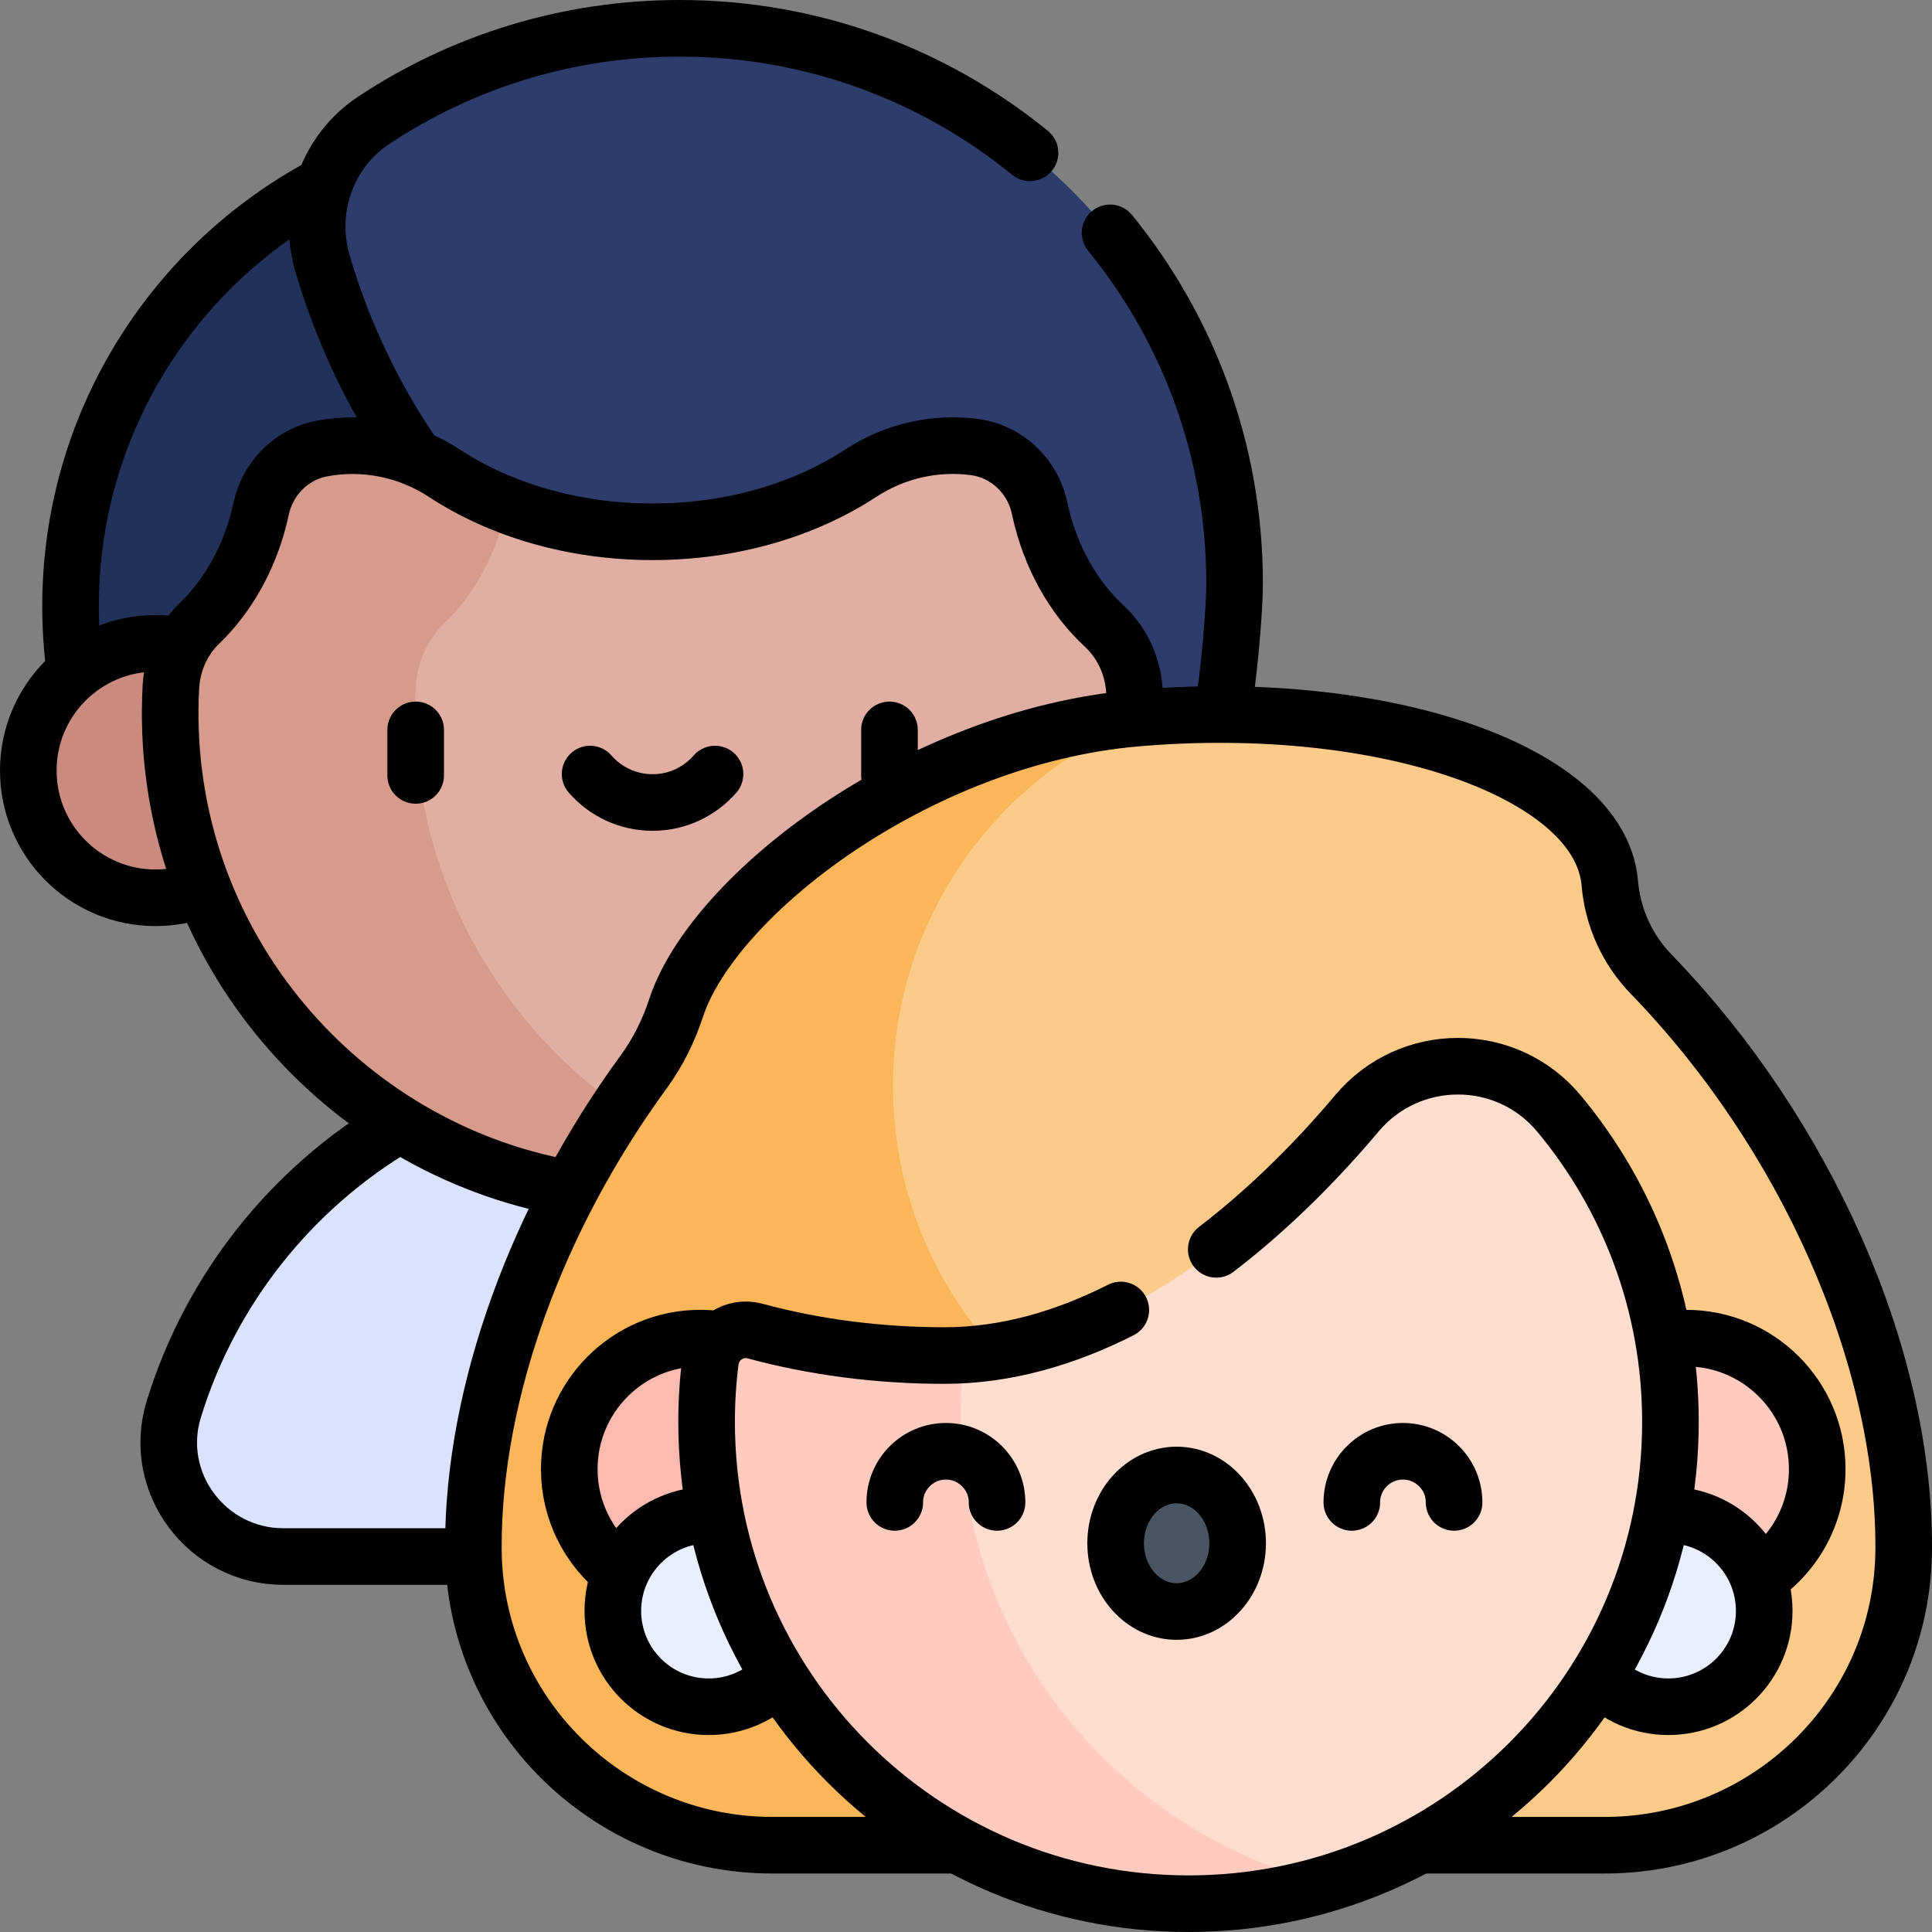 <?xml version="1.0" encoding="UTF-8"?>
<svg xmlns="http://www.w3.org/2000/svg" xmlns:xlink="http://www.w3.org/1999/xlink" version="1.1" id="Capa_1" x="0px" y="0px" viewBox="0 0 512 512" style="enable-background:new 0 0 512 512;" xml:space="preserve" width="512" height="512">
<rect x="0" y="0" width="512" height="512" fill="#808080" stroke="none"/>
<g>
	<g>
		<path style="fill:#DAE2FE;" d="M172.937,279.781c-59.714,0-110.217,39.437-126.884,93.687&#10;&#9;&#9;&#9;c-5.964,19.412,8.729,39.029,29.036,39.029h195.697c20.307,0,35-19.617,29.036-39.029&#10;&#9;&#9;&#9;C283.154,319.219,232.651,279.781,172.937,279.781z"></path>
	</g>
	<path style="fill:#213159;" d="M263.301,205.31c5.243-13.881,8.121-28.923,8.121-44.64c0-69.788-56.574-126.363-126.363-126.363&#10;&#9;&#9;S18.697,90.882,18.697,160.67c0,15.717,2.878,30.759,8.121,44.64H263.301z"></path>
	<path style="fill:#2D3C6B;" d="M180.137,7.5c-29.971,0-57.844,8.971-81.088,24.371C86.692,40.057,81.28,55.429,85.428,69.659&#10;&#9;&#9;c21.724,74.522,90.543,128.973,172.08,128.973c23.419,0,45.785-4.497,66.291-12.666c2.205-10.127,3.378-20.639,3.378-31.426&#10;&#9;&#9;C327.177,73.332,261.345,7.5,180.137,7.5z"></path>
	<circle style="fill:#C98B7F;" cx="41.215" cy="204.206" r="33.715"></circle>
	<path style="fill:#E0AEA2;" d="M275.574,134.976c-0.02-0.095-0.041-0.189-0.061-0.284c-1.811-8.574-8.729-15.14-17.423-16.24&#10;&#9;&#9;c-10.045-1.271-20.668,0.86-29.987,6.958c-14.77,9.665-34.061,15.517-55.168,15.517c-21.104,0-40.392-5.85-55.161-15.512&#10;&#9;&#9;c-10.054-6.578-21.59-8.532-32.287-6.587c-8.204,1.492-14.553,7.889-16.299,16.042c-0.008,0.035-0.015,0.071-0.023,0.106&#10;&#9;&#9;c-2.659,12.315-8.61,22.815-16.299,30.218c-4.583,4.412-7.228,10.479-7.576,16.831c-0.109,1.981-0.172,3.973-0.189,5.977&#10;&#9;&#9;c-0.594,71.394,58.157,129.85,129.547,128.913c69.814-0.917,126.126-57.796,126.126-127.827c0-1.882-0.041-3.755-0.123-5.617&#10;&#9;&#9;c-0.292-6.685-3.157-13.055-8.068-17.6C284.551,158.436,278.315,147.668,275.574,134.976z"></path>
	<g>
		<g>
			<path style="fill:#D79B8C;" d="M109.994,188.002c0.017-2.004,0.08-3.997,0.189-5.977c0.348-6.352,2.994-12.418,7.576-16.83&#10;&#9;&#9;&#9;&#9;c7.689-7.403,13.64-17.903,16.299-30.218c0.008-0.035,0.015-0.071,0.023-0.106c0.073-0.34,0.165-0.672,0.254-1.005&#10;&#9;&#9;&#9;&#9;c-5.969-2.325-11.531-5.16-16.559-8.45c-10.054-6.578-21.59-8.532-32.287-6.587c-8.204,1.492-14.553,7.888-16.299,16.042&#10;&#9;&#9;&#9;&#9;c-0.008,0.035-0.015,0.071-0.023,0.106c-2.659,12.315-8.61,22.815-16.299,30.218c-4.583,4.412-7.228,10.479-7.576,16.83&#10;&#9;&#9;&#9;&#9;c-0.109,1.981-0.172,3.974-0.189,5.977c-0.594,71.394,58.157,129.85,129.547,128.913c10.645-0.14,20.973-1.587,30.838-4.177&#10;&#9;&#9;&#9;&#9;C150.402,298.224,109.498,247.629,109.994,188.002z"></path>
		</g>
	</g>
	<path style="fill:#FDCB89;" d="M426.618,234.109l-0.01-0.12c-2.594-29.695-60.535-49.336-125.679-43.646&#10;&#9;&#9;c-57.69,5.039-111.93,46.747-121.785,76.85c-1.984,6.059-4.844,11.78-8.605,16.927c-28.122,38.493-45.093,84.637-45.093,125.623&#10;&#9;&#9;c0,0.287,0.001,0.574,0.002,0.861C125.701,454.033,161.238,489,204.67,489h220.607c43.431,0,78.969-34.967,79.221-78.397&#10;&#9;&#9;c0.002-0.287,0.003-0.574,0.003-0.861c0-50.718-25.984-109.335-66.931-151.578C431.254,251.649,427.391,243.149,426.618,234.109z"></path>
	<path style="fill:#FAB658;" d="M314.973,388.982c-45.042-11.624-78.317-52.526-78.317-101.199c0-44.615,27.96-82.693,67.311-97.687&#10;&#9;&#9;l-0.001-0.002c-1.01,0.076-2.023,0.159-3.037,0.247c-57.69,5.039-111.93,46.747-121.785,76.85&#10;&#9;&#9;c-1.984,6.059-4.844,11.779-8.605,16.927c-28.122,38.493-45.093,84.637-45.093,125.623c0,0.287,0.001,0.574,0.003,0.861&#10;&#9;&#9;C125.701,454.033,161.238,489,204.67,489h110.304V388.982z"></path>
	<circle style="fill:#F9BBAF;" cx="185.58" cy="389.339" r="34.718"></circle>
	<circle style="fill:#FFCBBE;" cx="446.864" cy="389.339" r="34.718"></circle>
	<circle style="fill:#E9EFFF;" cx="187.81" cy="426.905" r="25.401"></circle>
	<circle style="fill:#E9EFFF;" cx="442.136" cy="426.905" r="25.401"></circle>
	<path style="fill:#FFDDCF;" d="M250.277,359.235c46.058,0,86.422-36.951,109.319-64.197c13.988-16.644,39.618-16.652,53.537,0.05&#10;&#9;&#9;c18.452,22.141,29.553,50.621,29.554,81.696c0.001,70.631-57.115,127.734-127.747,127.715&#10;&#9;&#9;c-70.518-0.018-127.679-57.19-127.679-127.713c0-5.444,0.344-10.808,1.008-16.071c0.72-5.706,6.267-9.472,11.819-7.97&#10;&#9;&#9;C215.529,356.924,232.484,359.235,250.277,359.235z"></path>
	<g>
		<g>
			<path style="fill:#FFCBBE;" d="M254.594,375.232c0-5.444,0.344-10.808,1.008-16.072c0.004-0.033,0.013-0.064,0.018-0.097&#10;&#9;&#9;&#9;&#9;c-1.772,0.109-3.553,0.171-5.343,0.171c-17.793,0-34.747-2.311-50.19-6.489c-5.552-1.502-11.1,2.263-11.819,7.97&#10;&#9;&#9;&#9;&#9;c-0.664,5.264-1.008,10.627-1.008,16.072c0,70.523,57.161,127.695,127.679,127.713c12.717,0.003,24.993-1.854,36.579-5.3&#10;&#9;&#9;&#9;&#9;C295.86,485.421,254.594,435.15,254.594,375.232z"></path>
		</g>
	</g>
	<g>
		<g>
			<ellipse style="fill:#495560;" cx="311.82" cy="408.978" rx="16.166" ry="18.09"></ellipse>
		</g>
		
			<ellipse style="fill:none;stroke:#000000;stroke-width:15;stroke-linecap:round;stroke-linejoin:round;stroke-miterlimit:10;" cx="311.82" cy="408.978" rx="16.166" ry="18.09"></ellipse>
		<path style="fill:none;stroke:#000000;stroke-width:15;stroke-linecap:round;stroke-linejoin:round;stroke-miterlimit:10;" d="&#10;&#9;&#9;&#9;M264.225,398.154c0-7.483-6.067-13.55-13.55-13.55c-7.483,0-13.55,6.067-13.55,13.55"></path>
		<path style="fill:none;stroke:#000000;stroke-width:15;stroke-linecap:round;stroke-linejoin:round;stroke-miterlimit:10;" d="&#10;&#9;&#9;&#9;M358.247,398.154c0-7.483,6.067-13.55,13.55-13.55c7.484,0,13.55,6.067,13.55,13.55"></path>
	</g>
	<g>
		<g>
			
				<line style="fill:none;stroke:#000000;stroke-width:15;stroke-linecap:round;stroke-linejoin:round;stroke-miterlimit:10;" x1="110.158" y1="193.428" x2="110.158" y2="205.491"></line>
			
				<line style="fill:none;stroke:#000000;stroke-width:15;stroke-linecap:round;stroke-linejoin:round;stroke-miterlimit:10;" x1="235.715" y1="193.428" x2="235.715" y2="205.491"></line>
			<path style="fill:none;stroke:#000000;stroke-width:15;stroke-linecap:round;stroke-linejoin:round;stroke-miterlimit:10;" d="&#10;&#9;&#9;&#9;&#9;M156.385,205.132c4.024,4.618,9.945,7.54,16.551,7.54c6.607,0,12.527-2.922,16.551-7.54"></path>
		</g>
		<path style="fill:none;stroke:#000000;stroke-width:15;stroke-linecap:round;stroke-linejoin:round;stroke-miterlimit:10;" d="&#10;&#9;&#9;&#9;M105.516,298.158c-28.178,16.651-49.667,43.422-59.464,75.311c-5.964,19.412,8.729,39.029,29.036,39.029h49.699"></path>
		<path style="fill:none;stroke:#000000;stroke-width:15;stroke-linecap:round;stroke-linejoin:round;stroke-miterlimit:10;" d="&#10;&#9;&#9;&#9;M85.232,49.34C45.62,70.672,18.697,112.527,18.697,160.67c0,5.796,0.391,11.5,1.148,17.088"></path>
		<path style="fill:none;stroke:#000000;stroke-width:15;stroke-linecap:round;stroke-linejoin:round;stroke-miterlimit:10;" d="&#10;&#9;&#9;&#9;M272.964,40.499C247.65,19.87,215.338,7.5,180.137,7.5c-29.971,0-57.844,8.971-81.088,24.371&#10;&#9;&#9;&#9;C86.692,40.057,81.28,55.429,85.428,69.659c5.264,18.059,13.294,34.939,23.6,50.151"></path>
		<path style="fill:none;stroke:#000000;stroke-width:15;stroke-linecap:round;stroke-linejoin:round;stroke-miterlimit:10;" d="&#10;&#9;&#9;&#9;M324.718,183.94c1.059-7.106,2.458-21.999,2.458-29.401c0-35.201-12.37-67.513-32.999-92.827"></path>
		<path style="fill:none;stroke:#000000;stroke-width:15;stroke-linecap:round;stroke-linejoin:round;stroke-miterlimit:10;" d="&#10;&#9;&#9;&#9;M53.463,235.627c-3.796,1.481-7.927,2.294-12.248,2.294c-18.62,0-33.715-15.095-33.715-33.715s15.095-33.715,33.715-33.715&#10;&#9;&#9;&#9;c2.325,0,4.596,0.235,6.789,0.684"></path>
		<path style="fill:none;stroke:#000000;stroke-width:15;stroke-linecap:round;stroke-linejoin:round;stroke-miterlimit:10;" d="&#10;&#9;&#9;&#9;M300.775,189.087c0-1.882-0.041-3.755-0.123-5.617c-0.292-6.685-3.157-13.055-8.068-17.6c-8.033-7.434-14.269-18.202-17.01-30.894&#10;&#9;&#9;&#9;c-0.02-0.095-0.041-0.189-0.061-0.284c-1.811-8.574-8.729-15.14-17.423-16.24c-10.045-1.271-20.668,0.86-29.987,6.958&#10;&#9;&#9;&#9;c-14.77,9.665-34.061,15.517-55.168,15.517c-21.104,0-40.392-5.85-55.161-15.512c-10.054-6.578-21.59-8.532-32.287-6.587&#10;&#9;&#9;&#9;c-8.204,1.492-14.553,7.889-16.299,16.042c-0.008,0.035-0.015,0.071-0.023,0.106c-2.659,12.315-8.61,22.815-16.299,30.218&#10;&#9;&#9;&#9;c-4.583,4.412-7.228,10.479-7.576,16.831c-0.109,1.981-0.172,3.973-0.189,5.977c-0.525,63.086,45.287,116.07,105.211,126.9"></path>
		<path style="fill:none;stroke:#000000;stroke-width:15;stroke-linecap:round;stroke-linejoin:round;stroke-miterlimit:10;" d="&#10;&#9;&#9;&#9;M377.298,489h47.979c43.431,0,78.969-34.967,79.221-78.397c0.002-0.287,0.003-0.574,0.003-0.861&#10;&#9;&#9;&#9;c0-50.718-25.984-109.335-66.931-151.578c-6.315-6.515-10.178-15.015-10.951-24.056l-0.01-0.12&#10;&#9;&#9;&#9;c-2.594-29.695-60.535-49.336-125.679-43.646c-57.69,5.039-111.93,46.747-121.785,76.85c-1.984,6.059-4.844,11.78-8.605,16.927&#10;&#9;&#9;&#9;c-28.122,38.493-45.093,84.637-45.093,125.623c0,0.287,0.001,0.574,0.002,0.861C125.701,454.033,161.238,489,204.67,489h47.777"></path>
		<path style="fill:none;stroke:#000000;stroke-width:15;stroke-linecap:round;stroke-linejoin:round;stroke-miterlimit:10;" d="&#10;&#9;&#9;&#9;M163.994,416.532c-8.002-6.36-13.132-16.178-13.132-27.193c0-19.174,15.544-34.718,34.718-34.718c1.683,0,3.337,0.12,4.956,0.351"></path>
		<path style="fill:none;stroke:#000000;stroke-width:15;stroke-linecap:round;stroke-linejoin:round;stroke-miterlimit:10;" d="&#10;&#9;&#9;&#9;M441.669,355.007c1.695-0.254,3.429-0.386,5.195-0.386c19.174,0,34.718,15.544,34.718,34.718c0,11.913-6,22.424-15.143,28.677"></path>
		<path style="fill:none;stroke:#000000;stroke-width:15;stroke-linecap:round;stroke-linejoin:round;stroke-miterlimit:10;" d="&#10;&#9;&#9;&#9;M206.021,444.614c-4.615,4.745-11.068,7.692-18.21,7.692c-14.029,0-25.401-11.373-25.401-25.401s11.373-25.401,25.401-25.401&#10;&#9;&#9;&#9;c0.46,0,0.917,0.012,1.371,0.036"></path>
		<path style="fill:none;stroke:#000000;stroke-width:15;stroke-linecap:round;stroke-linejoin:round;stroke-miterlimit:10;" d="&#10;&#9;&#9;&#9;M440.985,401.529c0.382-0.017,0.766-0.026,1.151-0.026c14.029,0,25.401,11.373,25.401,25.401s-11.373,25.401-25.401,25.401&#10;&#9;&#9;&#9;c-7.096,0-13.513-2.91-18.122-7.601"></path>
		<path style="fill:none;stroke:#000000;stroke-width:15;stroke-linecap:round;stroke-linejoin:round;stroke-miterlimit:10;" d="&#10;&#9;&#9;&#9;M322.322,331.087c14.929-11.42,27.646-24.592,37.273-36.049c13.988-16.644,39.618-16.652,53.537,0.05&#10;&#9;&#9;&#9;c18.452,22.141,29.553,50.621,29.554,81.696c0.001,70.631-57.115,127.734-127.747,127.715&#10;&#9;&#9;&#9;c-70.518-0.018-127.679-57.19-127.679-127.713c0-5.444,0.344-10.808,1.008-16.071c0.72-5.706,6.267-9.472,11.819-7.97&#10;&#9;&#9;&#9;c15.442,4.178,32.397,6.489,50.19,6.489c16.493,0,32.257-4.739,46.75-12.073"></path>
	</g>
</g>















</svg>
